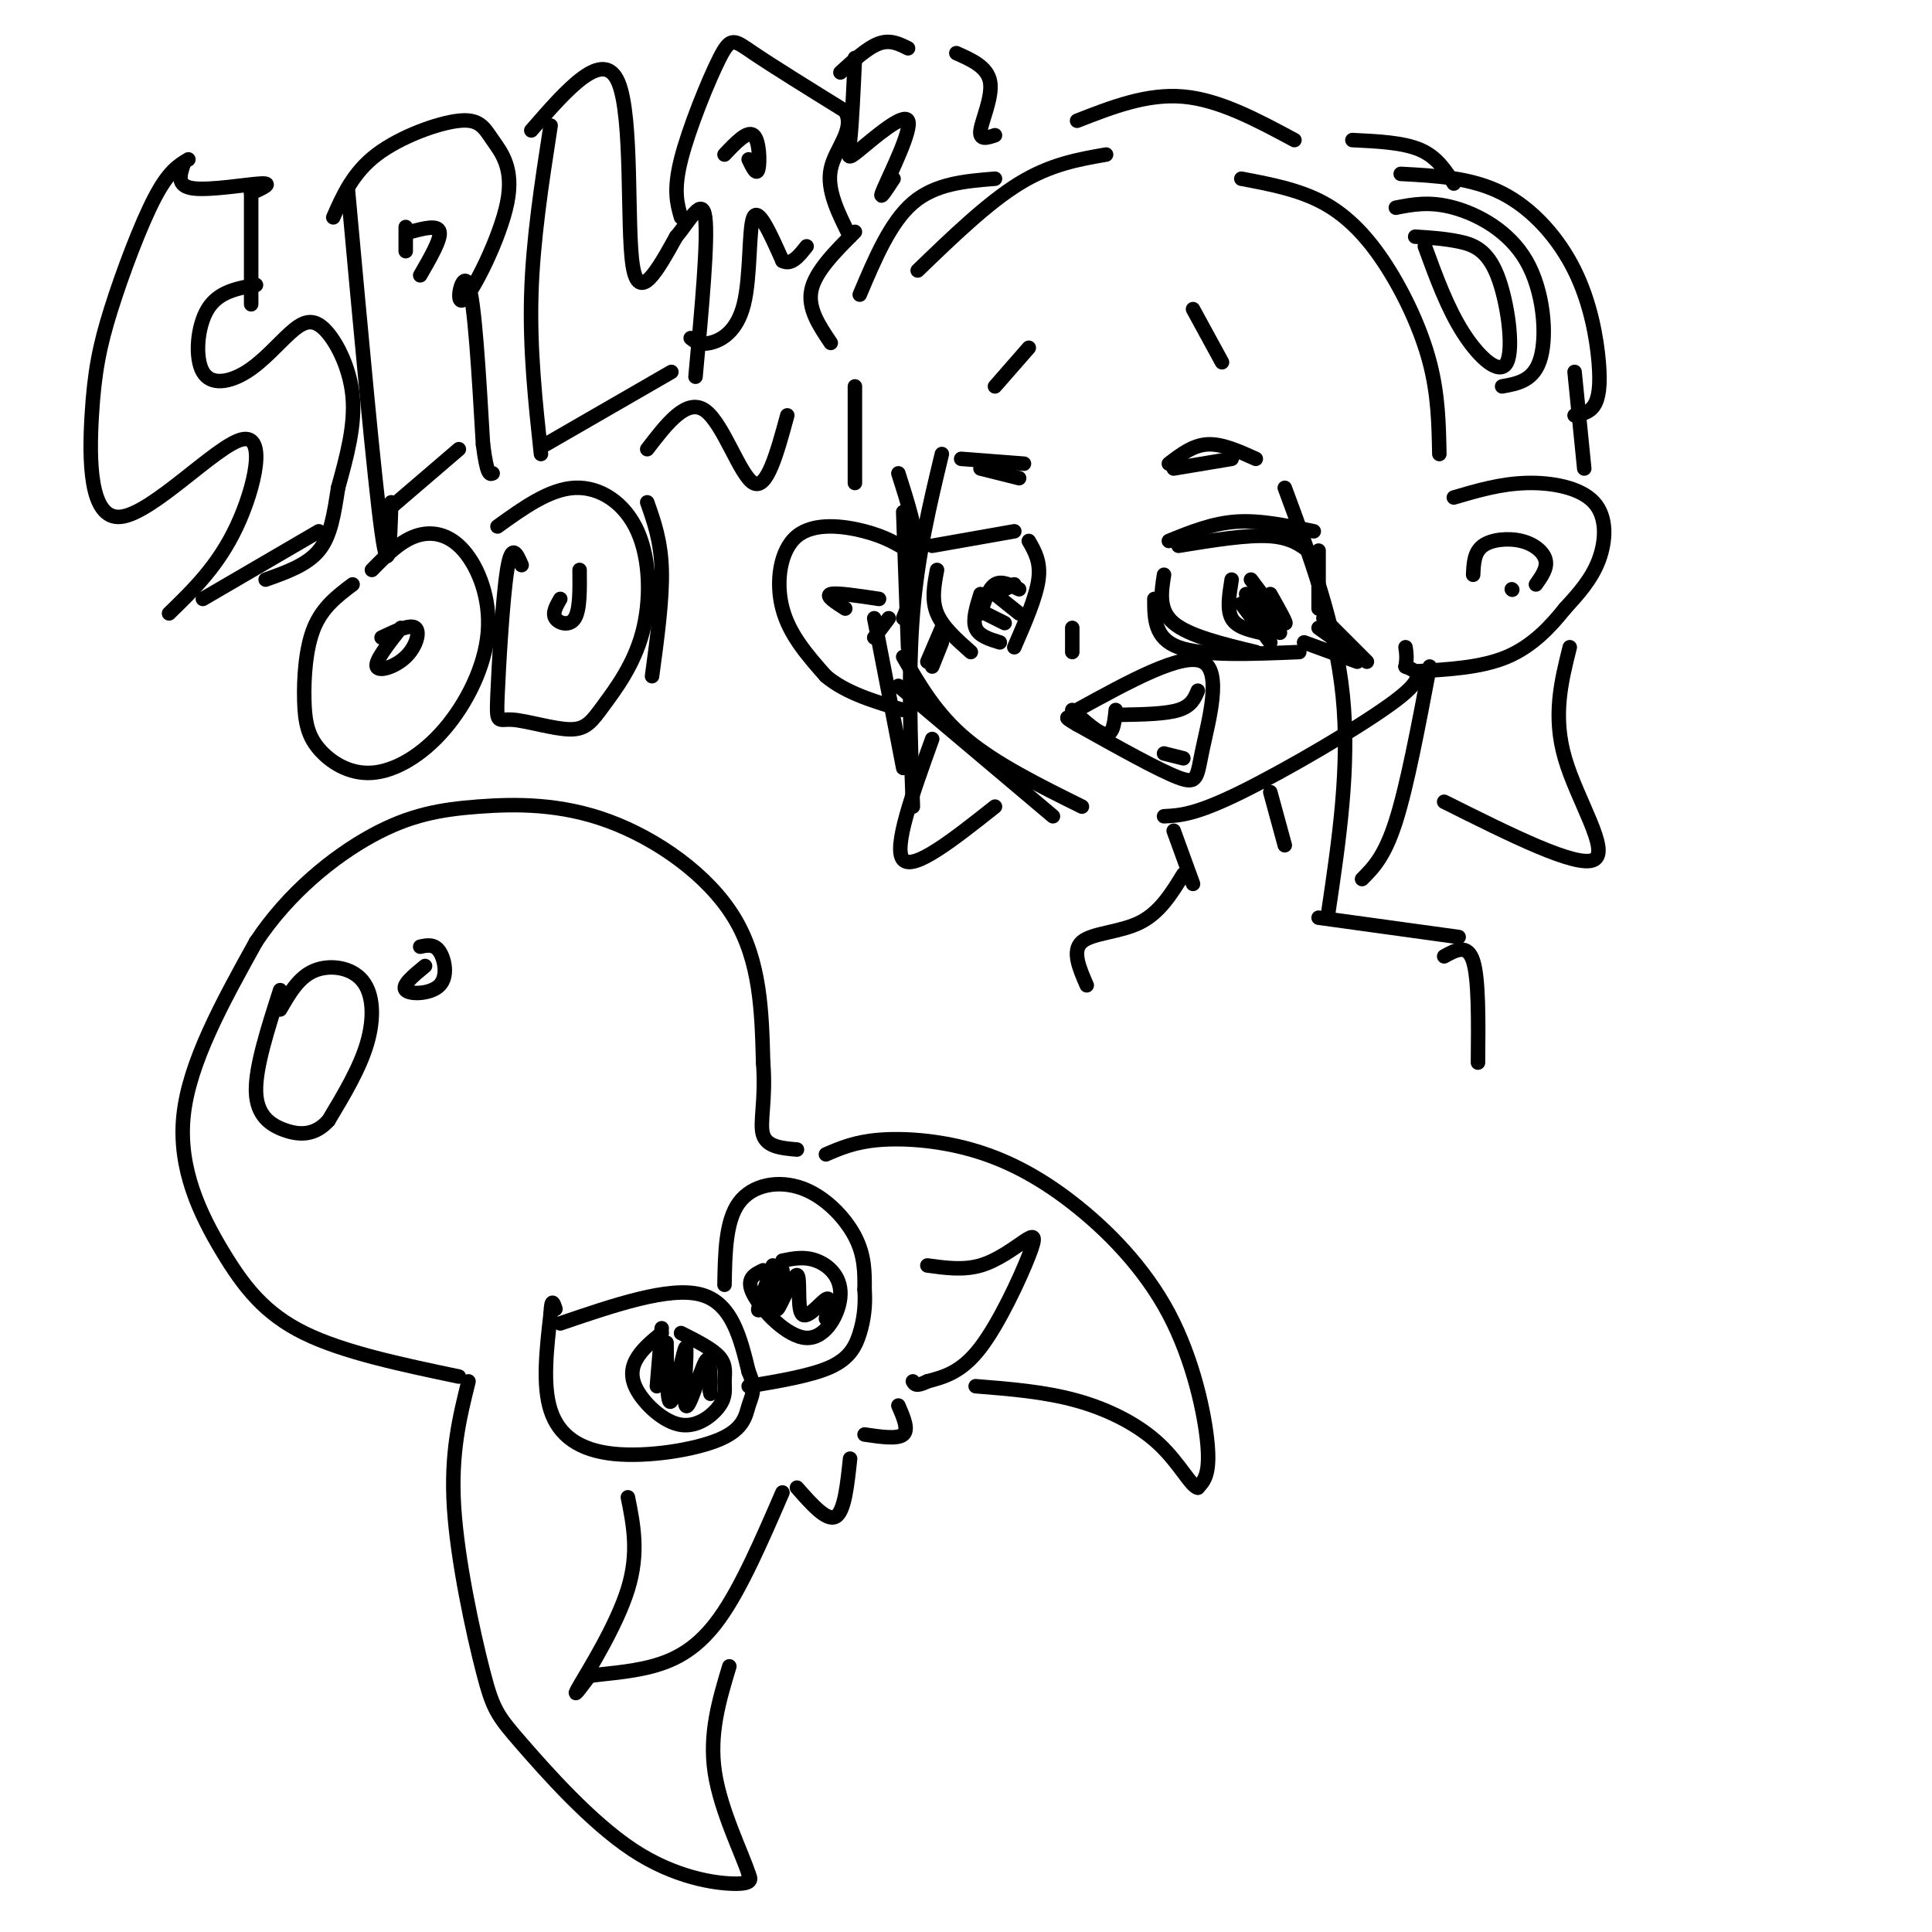 <svg viewBox='0 0 400 400' version='1.1' xmlns='http://www.w3.org/2000/svg' xmlns:xlink='http://www.w3.org/1999/xlink'><g fill='none' stroke='rgb(0,0,0)' stroke-width='3' stroke-linecap='round' stroke-linejoin='round'><path d='M95,285c-11.929,-2.500 -23.857,-5.000 -32,-9c-8.143,-4.000 -12.500,-9.500 -17,-17c-4.500,-7.500 -9.143,-17.000 -8,-28c1.143,-11.000 8.071,-23.500 15,-36'/><path d='M53,195c6.754,-10.199 16.138,-17.697 24,-22c7.862,-4.303 14.200,-5.411 22,-6c7.800,-0.589 17.062,-0.659 27,3c9.938,3.659 20.554,11.045 26,20c5.446,8.955 5.723,19.477 6,30'/><path d='M158,220c0.622,7.867 -0.822,12.533 0,15c0.822,2.467 3.911,2.733 7,3'/><path d='M116,274c11.250,-3.833 22.500,-7.667 29,-6c6.500,1.667 8.250,8.833 10,16'/><path d='M155,284c1.609,3.706 0.633,4.971 0,7c-0.633,2.029 -0.922,4.822 -6,7c-5.078,2.178 -14.944,3.740 -22,3c-7.056,-0.740 -11.302,-3.783 -13,-9c-1.698,-5.217 -0.849,-12.609 0,-20'/><path d='M114,272c0.167,-3.500 0.583,-2.250 1,-1'/><path d='M150,266c0.113,-6.613 0.226,-13.226 3,-17c2.774,-3.774 8.208,-4.708 13,-3c4.792,1.708 8.940,6.060 11,10c2.060,3.940 2.030,7.470 2,11'/><path d='M179,267c0.238,3.369 -0.167,6.292 -1,9c-0.833,2.708 -2.095,5.202 -6,7c-3.905,1.798 -10.452,2.899 -17,4'/><path d='M141,276c3.284,1.654 6.567,3.309 8,5c1.433,1.691 1.015,3.419 1,5c-0.015,1.581 0.375,3.015 -1,5c-1.375,1.985 -4.513,4.522 -8,4c-3.487,-0.522 -7.323,-4.102 -9,-7c-1.677,-2.898 -1.193,-5.114 0,-7c1.193,-1.886 3.097,-3.443 5,-5'/><path d='M137,275c0.000,0.000 -1.000,12.000 -1,12'/><path d='M138,278c0.053,6.762 0.105,13.525 1,12c0.895,-1.525 2.632,-11.337 3,-11c0.368,0.337 -0.632,10.821 0,12c0.632,1.179 2.895,-6.949 4,-9c1.105,-2.051 1.053,1.974 1,6'/><path d='M147,288c0.167,1.000 0.083,0.500 0,0'/><path d='M162,261c2.271,-0.456 4.542,-0.912 7,0c2.458,0.912 5.102,3.193 5,7c-0.102,3.807 -2.951,9.140 -7,9c-4.049,-0.140 -9.300,-5.754 -11,-9c-1.700,-3.246 0.150,-4.123 2,-5'/><path d='M160,262c-1.417,4.000 -2.833,8.000 -3,9c-0.167,1.000 0.917,-1.000 2,-3'/><path d='M162,263c-0.885,4.447 -1.770,8.893 -1,8c0.770,-0.893 3.196,-7.126 4,-7c0.804,0.126 -0.014,6.611 1,8c1.014,1.389 3.861,-2.317 5,-3c1.139,-0.683 0.569,1.659 0,4'/><path d='M130,310c1.156,5.756 2.311,11.511 0,19c-2.311,7.489 -8.089,16.711 -10,20c-1.911,3.289 0.044,0.644 2,-2'/><path d='M122,347c2.571,-0.476 8.000,-0.667 13,-2c5.000,-1.333 9.571,-3.810 14,-10c4.429,-6.190 8.714,-16.095 13,-26'/><path d='M165,308c3.083,3.500 6.167,7.000 8,6c1.833,-1.000 2.417,-6.500 3,-12'/><path d='M179,297c3.417,0.500 6.833,1.000 8,0c1.167,-1.000 0.083,-3.500 -1,-6'/><path d='M192,262c3.722,0.517 7.445,1.033 11,0c3.555,-1.033 6.943,-3.617 9,-5c2.057,-1.383 2.785,-1.565 1,3c-1.785,4.565 -6.081,13.876 -10,19c-3.919,5.124 -7.459,6.062 -11,7'/><path d='M192,286c-2.333,1.167 -2.667,0.583 -3,0'/><path d='M97,286c-1.848,7.431 -3.696,14.862 -3,26c0.696,11.138 3.935,25.985 6,34c2.065,8.015 2.956,9.200 8,15c5.044,5.800 14.243,16.215 23,22c8.757,5.785 17.074,6.938 21,7c3.926,0.062 3.463,-0.969 3,-2'/><path d='M155,388c-1.222,-4.000 -5.778,-13.000 -7,-21c-1.222,-8.000 0.889,-15.000 3,-22'/><path d='M171,239c2.990,-1.294 5.980,-2.587 11,-3c5.020,-0.413 12.069,0.055 19,2c6.931,1.945 13.744,5.367 21,11c7.256,5.633 14.953,13.478 20,23c5.047,9.522 7.442,20.721 8,27c0.558,6.279 -0.721,7.640 -2,9'/><path d='M248,308c-1.357,-0.143 -3.750,-5.000 -8,-9c-4.250,-4.000 -10.357,-7.143 -17,-9c-6.643,-1.857 -13.821,-2.429 -21,-3'/><path d='M186,98c1.917,6.000 3.833,12.000 4,17c0.167,5.000 -1.417,9.000 -3,13'/><path d='M187,106c0.000,0.000 1.000,28.000 1,28'/><path d='M187,136c3.417,5.917 6.833,11.833 13,17c6.167,5.167 15.083,9.583 24,14'/><path d='M186,142c0.000,0.000 32.000,27.000 32,27'/><path d='M241,169c3.244,-0.156 6.489,-0.311 16,-5c9.511,-4.689 25.289,-13.911 32,-19c6.711,-5.089 4.356,-6.044 2,-7'/><path d='M291,138c0.333,-1.833 0.167,-2.917 0,-4'/><path d='M301,103c4.827,-1.423 9.655,-2.845 15,-3c5.345,-0.155 11.208,0.958 14,4c2.792,3.042 2.512,8.012 1,12c-1.512,3.988 -4.256,6.994 -7,10'/><path d='M324,126c-2.911,3.644 -6.689,7.756 -12,10c-5.311,2.244 -12.156,2.622 -19,3'/><path d='M188,114c-2.363,-1.440 -4.726,-2.881 -9,-4c-4.274,-1.119 -10.458,-1.917 -14,1c-3.542,2.917 -4.440,9.548 -3,15c1.440,5.452 5.220,9.726 9,14'/><path d='M171,140c4.167,3.500 10.083,5.250 16,7'/><path d='M247,64c0.000,0.000 6.000,11.000 6,11'/><path d='M266,101c5.250,14.167 10.500,28.333 12,43c1.500,14.667 -0.750,29.833 -3,45'/><path d='M282,182c2.333,-2.333 4.667,-4.667 7,-12c2.333,-7.333 4.667,-19.667 7,-32'/><path d='M213,72c0.000,0.000 -7.000,8.000 -7,8'/><path d='M195,94c-2.500,10.417 -5.000,20.833 -6,33c-1.000,12.167 -0.500,26.083 0,40'/><path d='M187,159c0.000,0.000 -6.000,-31.000 -6,-31'/><path d='M177,100c0.000,0.000 0.000,-20.000 0,-20'/><path d='M190,56c7.250,-7.000 14.500,-14.000 21,-18c6.500,-4.000 12.250,-5.000 18,-6'/><path d='M257,37c5.970,1.125 11.940,2.250 17,5c5.060,2.750 9.208,7.125 13,13c3.792,5.875 7.226,13.250 9,20c1.774,6.750 1.887,12.875 2,19'/><path d='M293,49c3.018,0.195 6.035,0.389 9,1c2.965,0.611 5.877,1.638 8,7c2.123,5.362 3.456,15.059 2,18c-1.456,2.941 -5.702,-0.874 -9,-6c-3.298,-5.126 -5.649,-11.563 -8,-18'/><path d='M289,43c3.512,-0.685 7.024,-1.369 12,0c4.976,1.369 11.417,4.792 15,11c3.583,6.208 4.310,15.202 3,20c-1.310,4.798 -4.655,5.399 -8,6'/><path d='M206,37c-6.167,0.500 -12.333,1.000 -17,5c-4.667,4.000 -7.833,11.500 -11,19'/><path d='M177,48c-4.083,4.083 -8.167,8.167 -9,12c-0.833,3.833 1.583,7.417 4,11'/><path d='M290,36c7.330,0.386 14.660,0.772 21,4c6.340,3.228 11.689,9.298 15,16c3.311,6.702 4.584,14.035 5,19c0.416,4.965 -0.024,7.561 -1,9c-0.976,1.439 -2.488,1.719 -4,2'/><path d='M223,25c7.250,-2.833 14.500,-5.667 22,-5c7.500,0.667 15.250,4.833 23,9'/><path d='M280,29c5.250,0.250 10.500,0.500 14,2c3.500,1.500 5.250,4.250 7,7'/><path d='M242,112c4.500,-1.833 9.000,-3.667 14,-4c5.000,-0.333 10.500,0.833 16,2'/><path d='M244,113c7.167,-1.167 14.333,-2.333 19,-2c4.667,0.333 6.833,2.167 9,4'/><path d='M273,114c0.000,0.000 0.000,12.000 0,12'/><path d='M241,119c-0.583,3.667 -1.167,7.333 2,10c3.167,2.667 10.083,4.333 17,6'/><path d='M239,124c0.000,4.083 0.000,8.167 5,10c5.000,1.833 15.000,1.417 25,1'/><path d='M274,128c0.000,0.000 9.000,9.000 9,9'/><path d='M270,133c0.000,0.000 11.000,4.000 11,4'/><path d='M273,130c0.000,0.000 7.000,5.000 7,5'/><path d='M193,113c0.000,0.000 17.000,-3.000 17,-3'/><path d='M213,112c1.250,2.167 2.500,4.333 2,8c-0.500,3.667 -2.750,8.833 -5,14'/><path d='M194,118c-0.583,3.083 -1.167,6.167 0,9c1.167,2.833 4.083,5.417 7,8'/><path d='M195,130c0.000,0.000 -3.000,7.000 -3,7'/><path d='M195,133c0.000,0.000 -2.000,5.000 -2,5'/><path d='M255,120c-0.500,3.083 -1.000,6.167 0,8c1.000,1.833 3.500,2.417 6,3'/><path d='M257,125c0.000,0.000 6.000,8.000 6,8'/><path d='M258,123c0.000,0.000 7.000,8.000 7,8'/><path d='M259,120c3.167,4.250 6.333,8.500 7,9c0.667,0.500 -1.167,-2.750 -3,-6'/><path d='M203,123c-0.833,2.667 -1.667,5.333 -1,7c0.667,1.667 2.833,2.333 5,3'/><path d='M204,127c0.000,0.000 4.000,2.000 4,2'/><path d='M206,123c0.000,0.000 5.000,4.000 5,4'/><path d='M208,122c0.000,0.000 2.000,-1.000 2,-1'/><path d='M203,127c0.833,-2.583 1.667,-5.167 3,-6c1.333,-0.833 3.167,0.083 5,1'/><path d='M242,96c2.500,-1.917 5.000,-3.833 8,-4c3.000,-0.167 6.500,1.417 10,3'/><path d='M243,97c0.000,0.000 12.000,-2.000 12,-2'/><path d='M199,95c0.000,0.000 13.000,1.000 13,1'/><path d='M203,97c0.000,0.000 8.000,2.000 8,2'/><path d='M223,147c10.964,-6.018 21.929,-12.036 26,-10c4.071,2.036 1.250,12.125 0,18c-1.250,5.875 -0.929,7.536 -5,6c-4.071,-1.536 -12.536,-6.268 -21,-11'/><path d='M223,150c-3.500,-2.000 -1.750,-1.500 0,-1'/><path d='M222,147c2.750,2.500 5.500,5.000 7,5c1.500,0.000 1.750,-2.500 2,-5'/><path d='M232,148c4.667,-0.083 9.333,-0.167 12,-1c2.667,-0.833 3.333,-2.417 4,-4'/><path d='M241,156c0.000,0.000 4.000,1.000 4,1'/><path d='M222,130c0.000,0.000 0.000,5.000 0,5'/><path d='M305,119c0.101,-2.333 0.202,-4.667 2,-6c1.798,-1.333 5.292,-1.667 8,-1c2.708,0.667 4.631,2.333 5,4c0.369,1.667 -0.815,3.333 -2,5'/><path d='M313,122c0.000,0.000 0.100,0.100 0.1,0.1'/><path d='M184,128c0.000,0.000 -3.000,4.000 -3,4'/><path d='M326,77c0.000,0.000 2.000,20.000 2,20'/><path d='M325,134c-1.778,7.111 -3.556,14.222 -1,23c2.556,8.778 9.444,19.222 6,21c-3.444,1.778 -17.222,-5.111 -31,-12'/><path d='M193,153c-4.083,11.333 -8.167,22.667 -6,25c2.167,2.333 10.583,-4.333 19,-11'/><path d='M243,172c0.000,0.000 4.000,11.000 4,11'/><path d='M263,164c0.000,0.000 3.000,11.000 3,11'/><path d='M273,190c0.000,0.000 29.000,4.000 29,4'/><path d='M245,181c-2.444,3.978 -4.889,7.956 -9,10c-4.111,2.044 -9.889,2.156 -12,4c-2.111,1.844 -0.556,5.422 1,9'/><path d='M58,209c1.905,-3.315 3.810,-6.631 7,-8c3.190,-1.369 7.667,-0.792 10,2c2.333,2.792 2.524,7.798 1,13c-1.524,5.202 -4.762,10.601 -8,16'/><path d='M68,232c-2.857,3.155 -6.000,3.042 -9,2c-3.000,-1.042 -5.857,-3.012 -6,-8c-0.143,-4.988 2.429,-12.994 5,-21'/><path d='M87,196c1.458,-0.310 2.917,-0.619 4,1c1.083,1.619 1.792,5.167 0,7c-1.792,1.833 -6.083,1.952 -7,1c-0.917,-0.952 1.542,-2.976 4,-5'/><path d='M299,198c2.417,-1.333 4.833,-2.667 6,1c1.167,3.667 1.083,12.333 1,21'/><path d='M182,124c-4.417,-0.667 -8.833,-1.333 -10,-1c-1.167,0.333 0.917,1.667 3,3'/><path d='M39,33c-2.056,1.230 -4.112,2.461 -7,8c-2.888,5.539 -6.607,15.388 -9,23c-2.393,7.612 -3.459,12.987 -4,22c-0.541,9.013 -0.557,21.663 6,21c6.557,-0.663 19.689,-14.640 25,-16c5.311,-1.360 2.803,9.897 -1,18c-3.803,8.103 -8.902,13.051 -14,18'/><path d='M38,34c-0.756,2.267 -1.511,4.533 2,5c3.511,0.467 11.289,-0.867 14,-1c2.711,-0.133 0.356,0.933 -2,2'/><path d='M52,39c0.000,0.000 0.000,24.000 0,24'/><path d='M53,59c-3.902,0.698 -7.804,1.396 -10,5c-2.196,3.604 -2.687,10.114 -1,13c1.687,2.886 5.551,2.149 9,0c3.449,-2.149 6.481,-5.710 9,-8c2.519,-2.290 4.524,-3.309 7,-1c2.476,2.309 5.422,7.945 6,14c0.578,6.055 -1.211,12.527 -3,19'/><path d='M70,101c-0.867,5.578 -1.533,10.022 -4,13c-2.467,2.978 -6.733,4.489 -11,6'/><path d='M42,124c0.000,0.000 24.000,-14.000 24,-14'/><path d='M72,39c2.750,30.083 5.500,60.167 7,71c1.500,10.833 1.750,2.417 2,-6'/><path d='M69,45c2.047,-4.637 4.094,-9.274 9,-13c4.906,-3.726 12.672,-6.541 17,-7c4.328,-0.459 5.218,1.438 7,4c1.782,2.562 4.457,5.790 3,13c-1.457,7.210 -7.046,18.403 -9,20c-1.954,1.597 -0.273,-6.401 1,-3c1.273,3.401 2.136,18.200 3,33'/><path d='M100,92c0.833,6.500 1.417,6.250 2,6'/><path d='M81,105c0.000,0.000 14.000,-12.000 14,-12'/><path d='M84,47c0.000,0.000 0.000,5.000 0,5'/><path d='M85,48c2.833,-0.750 5.667,-1.500 6,0c0.333,1.500 -1.833,5.250 -4,9'/><path d='M114,26c-1.833,11.833 -3.667,23.667 -4,35c-0.333,11.333 0.833,22.167 2,33'/><path d='M110,27c7.467,-8.578 14.933,-17.156 18,-10c3.067,7.156 1.733,30.044 3,38c1.267,7.956 5.133,0.978 9,-6'/><path d='M140,49c2.822,-3.289 5.378,-8.511 6,-4c0.622,4.511 -0.689,18.756 -2,33'/><path d='M113,92c0.000,0.000 26.000,-15.000 26,-15'/><path d='M141,45c-0.810,-2.798 -1.619,-5.595 0,-12c1.619,-6.405 5.667,-16.417 8,-21c2.333,-4.583 2.952,-3.738 7,-1c4.048,2.738 11.524,7.369 19,12'/><path d='M175,23c2.111,3.911 -2.111,7.689 -3,12c-0.889,4.311 1.556,9.156 4,14'/><path d='M143,70c0.923,0.738 1.845,1.476 4,1c2.155,-0.476 5.542,-2.167 7,-8c1.458,-5.833 0.988,-15.810 2,-18c1.012,-2.190 3.506,3.405 6,9'/><path d='M162,54c1.833,1.000 3.417,-1.000 5,-3'/><path d='M150,32c2.378,-2.511 4.756,-5.022 6,-4c1.244,1.022 1.356,5.578 1,7c-0.356,1.422 -1.178,-0.289 -2,-2'/><path d='M174,15c2.833,-2.583 5.667,-5.167 8,-6c2.333,-0.833 4.167,0.083 6,1'/><path d='M177,12c-0.303,6.662 -0.606,13.324 -1,17c-0.394,3.676 -0.879,4.367 2,2c2.879,-2.367 9.121,-7.791 10,-6c0.879,1.791 -3.606,10.797 -5,14c-1.394,3.203 0.303,0.601 2,-2'/><path d='M198,11c3.244,1.444 6.489,2.889 7,6c0.511,3.111 -1.711,7.889 -2,10c-0.289,2.111 1.356,1.556 3,1'/><path d='M77,118c2.870,-2.924 5.739,-5.847 9,-7c3.261,-1.153 6.913,-0.535 10,3c3.087,3.535 5.608,9.988 5,17c-0.608,7.012 -4.343,14.584 -9,20c-4.657,5.416 -10.234,8.678 -15,9c-4.766,0.322 -8.721,-2.295 -11,-5c-2.279,-2.705 -2.883,-5.497 -3,-10c-0.117,-4.503 0.252,-10.715 2,-15c1.748,-4.285 4.874,-6.642 8,-9'/><path d='M79,132c2.976,-1.417 5.952,-2.833 7,-2c1.048,0.833 0.167,3.917 -2,6c-2.167,2.083 -5.619,3.167 -6,2c-0.381,-1.167 2.310,-4.583 5,-8'/><path d='M103,109c5.377,-3.873 10.754,-7.746 16,-8c5.246,-0.254 10.363,3.110 13,9c2.637,5.890 2.796,14.307 1,21c-1.796,6.693 -5.548,11.663 -8,15c-2.452,3.337 -3.605,5.041 -7,5c-3.395,-0.041 -9.034,-1.825 -12,-2c-2.966,-0.175 -3.260,1.261 -3,-5c0.260,-6.261 1.074,-20.217 2,-26c0.926,-5.783 1.963,-3.391 3,-1'/><path d='M120,118c0.044,4.133 0.089,8.267 -1,10c-1.089,1.733 -3.311,1.067 -4,0c-0.689,-1.067 0.156,-2.533 1,-4'/><path d='M134,104c1.417,4.000 2.833,8.000 3,14c0.167,6.000 -0.917,14.000 -2,22'/><path d='M134,93c4.111,-5.356 8.222,-10.711 12,-8c3.778,2.711 7.222,13.489 10,15c2.778,1.511 4.889,-6.244 7,-14'/></g>
</svg>